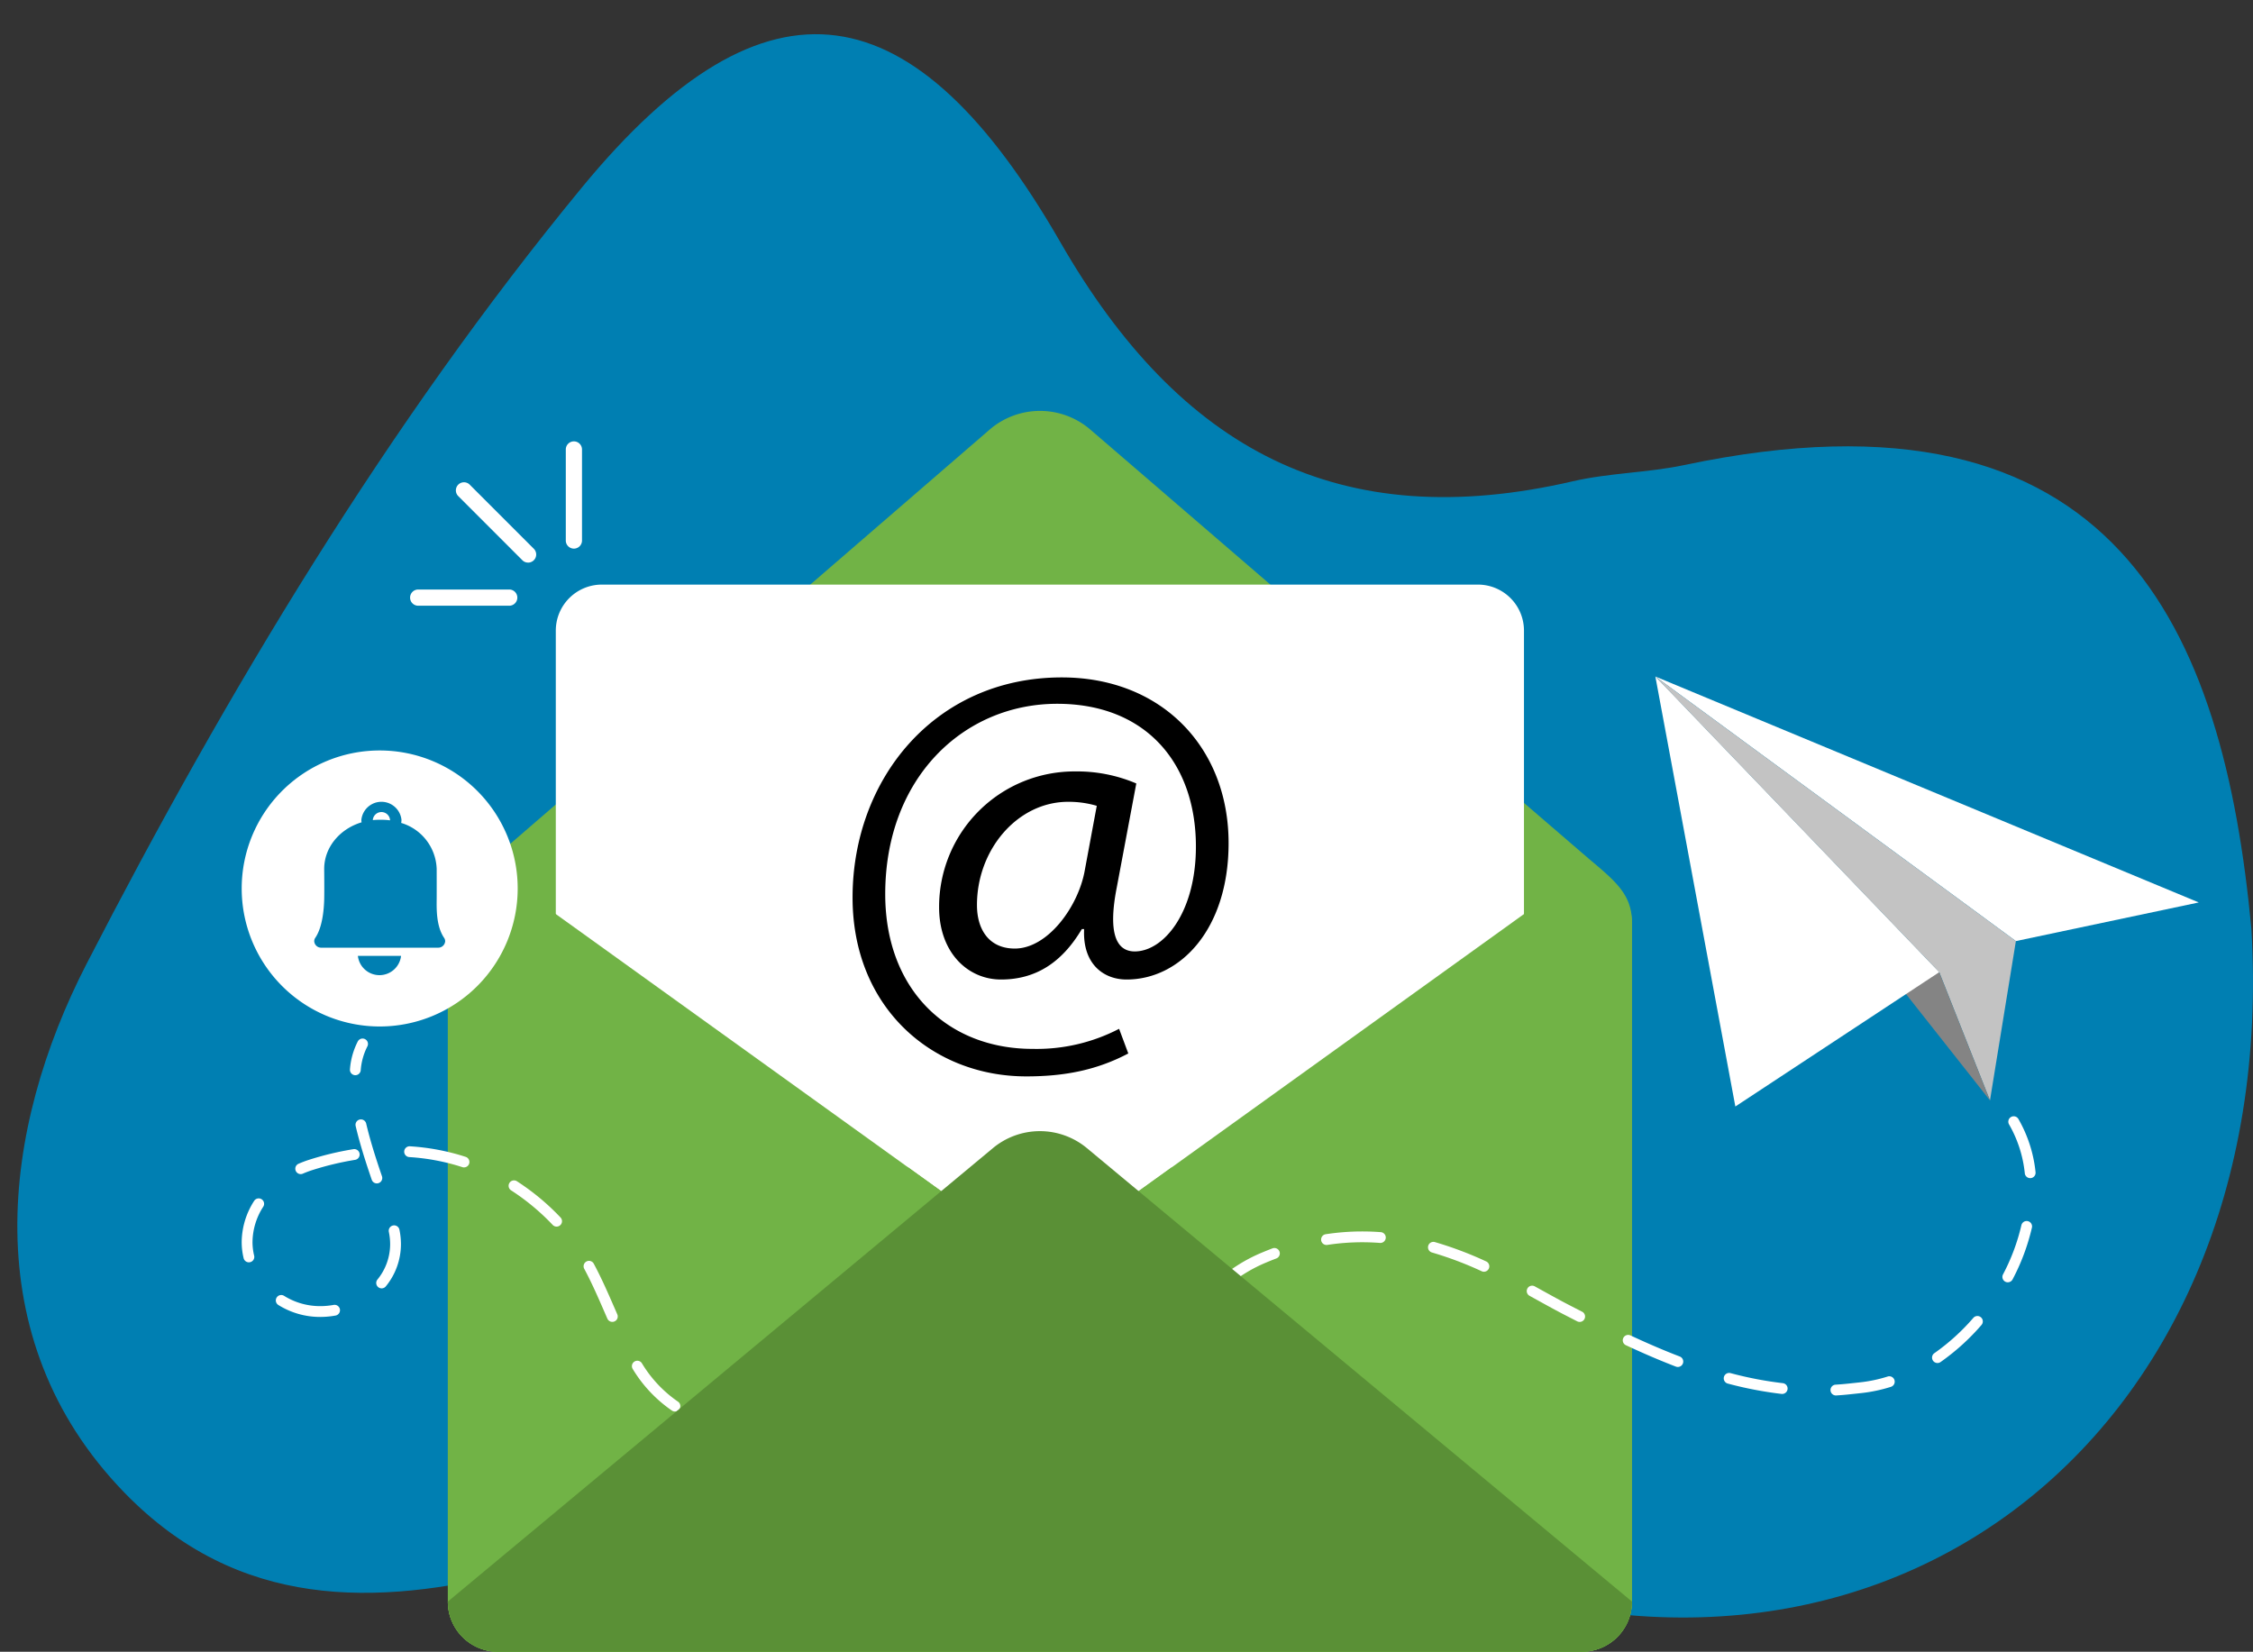 <svg xmlns="http://www.w3.org/2000/svg" width="452.62" height="331.807" viewBox="0 0 452.62 331.807">
  <rect x="0" y="0" width="452.62" height="331.807" fill="#333333" stroke="none"/>
  <g id="Group_5596" data-name="Group 5596" transform="translate(7898.771 -5237)">
    <path id="Path_1044" data-name="Path 1044" d="M448.807,179.64c6.255,103.694-77.469,167.317-172.586,125.349-29.165-12.868-60.8-21.934-92.957-19.072-51.316,4.566-116.062,54.1-161.749,7.065-30.222-31.117-24.6-73.246-7.6-106.24C42.093,132.062,74.45,78.16,113.405,30.808c37.324-45.369,66.971-39.72,96.142,10.99,23.982,41.69,56.011,58.883,102.964,48.013,7.308-1.692,15-1.7,22.347-3.251,87.164-18.4,108.345,33.462,113.949,93.081" transform="translate(-7895.288 5243.868)" fill="#007fb2"/>
    <path id="Path_1045" data-name="Path 1045" d="M907.942,873.264H690.212a10.076,10.076,0,0,1-10.076-10.076V726.8c0-5.565,4.086-8.844,7.543-11.516l101.284-87.513a15.5,15.5,0,0,1,20.245-.018l100.228,86.284c5.438,4.557,8.583,7.2,8.583,12.764V863.188a10.076,10.076,0,0,1-10.076,10.076" transform="translate(-8488.936 4695.543)" fill="#71b346"/>
    <path id="Path_1046" data-name="Path 1046" d="M1029.358,1038.285h-176a9.252,9.252,0,0,1-9.252-9.252v-132a9.252,9.252,0,0,1,9.252-9.252h176a9.252,9.252,0,0,1,9.252,9.252v132a9.252,9.252,0,0,1-9.252,9.252" transform="translate(-8631.219 4466.655)" fill="#fff"/>
    <path id="Path_1047" data-name="Path 1047" d="M907.942,1489.566H690.212a10.076,10.076,0,0,1-10.076-10.076V1343.1q0-.174.006-.346a8.917,8.917,0,0,1,14.141-6.8L799.077,1411.3l104.795-75.342a8.917,8.917,0,0,1,14.141,6.8q.006.173.006.346V1479.49a10.076,10.076,0,0,1-10.076,10.076" transform="translate(-8488.936 4079.241)" fill="#71b346"/>
    <path id="Path_1048" data-name="Path 1048" d="M2691.167,1072.741,2582,1027.356l72.426,53.148Z" transform="translate(-10148.214 4345.546)" fill="#fff"/>
    <path id="Path_1049" data-name="Path 1049" d="M2649.221,1112.51l5.206-32.006L2582,1027.356l57.03,59.395Z" transform="translate(-10148.214 4345.546)" fill="#c3c3c3"/>
    <path id="Path_1050" data-name="Path 1050" d="M2649.221,1112.51,2582,1027.356l57.03,59.395Z" transform="translate(-10148.214 4345.546)" fill="#848484"/>
    <path id="Path_1051" data-name="Path 1051" d="M2598.068,1113.733l40.963-26.983L2582,1027.356Z" transform="translate(-10148.214 4345.546)" fill="#fff"/>
    <path id="Path_1052" data-name="Path 1052" d="M552.655,1206.886a27.723,27.723,0,1,1-27.723-27.723,27.723,27.723,0,0,1,27.723,27.723" transform="translate(-8347.424 4208.594)" fill="#fff"/>
    <path id="Path_1053" data-name="Path 1053" d="M677.994,1494.978a4.365,4.365,0,0,0,4.337-3.873h-8.674a4.365,4.365,0,0,0,4.337,3.873" transform="translate(-8500.531 3937.916)" fill="#007fb2"/>
    <path id="Path_1054" data-name="Path 1054" d="M631.952,1276.775c.011-1.549,0-6.195,0-6.195a9.989,9.989,0,0,0-7.135-9.247,3.274,3.274,0,0,0,.062-.636,4.053,4.053,0,0,0-8.057,0,3.276,3.276,0,0,0,.041.516c-4.366,1.313-7.511,5.011-7.511,9.368,0,0,.048,4.647,0,6.195-.061,1.958-.345,5.552-1.808,7.667a1.2,1.2,0,0,0-.194.65,1.385,1.385,0,0,0,1.454,1.3h23.4a1.385,1.385,0,0,0,1.454-1.3,1.2,1.2,0,0,0-.2-.652c-1.587-2.309-1.523-5.719-1.509-7.665M619.125,1260.7a1.736,1.736,0,0,1,3.452,0c0,.038,0,.076-.005.113a12.4,12.4,0,0,0-1.637-.109h-.564a12.425,12.425,0,0,0-1.243.063c0-.022,0-.045,0-.067" transform="translate(-8442.995 4140.979)" fill="#007fb2"/>
    <path id="Path_1056" data-name="Path 1056" d="M1350.183,1104.252c-6.333,3.339-12.782,4.606-20.5,4.606-18.885,0-34.892-13.819-34.892-35.928,0-23.722,16.467-44.22,42.032-44.22,20.037,0,33.51,14.049,33.51,33.28,0,17.273-9.673,27.407-20.5,27.407-4.606,0-8.867-3.109-8.521-10.134h-.461c-4.03,6.794-9.328,10.134-16.237,10.134-6.679,0-12.437-5.412-12.437-14.51a27.193,27.193,0,0,1,27.292-27.292,30.364,30.364,0,0,1,12.322,2.418l-3.916,20.843c-1.727,8.752-.345,12.782,3.455,12.9,5.873.115,12.437-7.715,12.437-21.074,0-16.7-10.019-28.674-27.868-28.674-18.771,0-34.547,14.855-34.547,38.232,0,19.231,12.552,31.092,29.595,31.092a35.921,35.921,0,0,0,17.389-4.031Zm-6.333-49.747a19.908,19.908,0,0,0-5.758-.806c-10.134,0-18.31,9.558-18.31,20.728,0,5.067,2.534,8.752,7.6,8.752,6.679,0,12.782-8.521,14.049-15.661Z" transform="translate(-9022.284 4344.372)"/>
    <path id="Path_1057" data-name="Path 1057" d="M907.942,1870.093H690.212a10.076,10.076,0,0,1-10.076-10.076l92.479-87.218,26.462,19.025,26.462-19.025,92.479,87.218a10.076,10.076,0,0,1-10.076,10.076" transform="translate(-8488.936 3698.714)" fill="#71b346"/>
    <g id="Group_5595" data-name="Group 5595" transform="translate(-7850.215 5445.621)">
      <path id="Path_1058" data-name="Path 1058" d="M532.508,1584.434c-.034,0-.068,0-.1,0a1.086,1.086,0,0,1-.979-1.182,14.689,14.689,0,0,1,1.577-5.605,1.085,1.085,0,1,1,1.912,1.028,12.551,12.551,0,0,0-1.328,4.78,1.085,1.085,0,0,1-1.079.984" transform="translate(-509.679 -1577.07)" fill="#fff"/>
      <path id="Path_1059" data-name="Path 1059" d="M470.392,1762.8a41.009,41.009,0,0,1-6.1-.432,1.085,1.085,0,1,1,.325-2.146,38.874,38.874,0,0,0,5.772.407c1.6,0,3.31-.084,5.078-.25a1.085,1.085,0,1,1,.2,2.161c-1.835.172-3.612.259-5.281.259m16.172-2.085a1.086,1.086,0,0,1-.24-2.144c3.312-.756,6.9-1.737,10.674-2.917a1.085,1.085,0,1,1,.648,2.072c-3.825,1.2-7.472,2.193-10.839,2.961a1.09,1.09,0,0,1-.242.027m-32.461-2.148a1.081,1.081,0,0,1-.6-.182,27.141,27.141,0,0,1-7.89-8.377,1.086,1.086,0,0,1,1.836-1.159,25.022,25.022,0,0,0,7.256,7.728,1.086,1.086,0,0,1-.6,1.99m53.766-4.417a1.085,1.085,0,0,1-.378-2.1c3.281-1.219,6.759-2.59,10.338-4.076a1.085,1.085,0,1,1,.832,2.005c-3.6,1.5-7.108,2.877-10.415,4.106a1.079,1.079,0,0,1-.378.068m-66.348-13.593a1.086,1.086,0,0,1-.995-.65q-.28-.64-.559-1.282c-1.271-2.919-2.586-5.938-4.1-8.755a1.086,1.086,0,0,1,1.911-1.03c1.561,2.9,2.894,5.958,4.183,8.918q.279.64.558,1.279a1.085,1.085,0,0,1-.994,1.521m-58.661-.99a15.819,15.819,0,0,1-8.434-2.4,1.085,1.085,0,1,1,1.155-1.838,13.652,13.652,0,0,0,7.279,2.064,14.984,14.984,0,0,0,2.669-.243,1.085,1.085,0,1,1,.388,2.136,17.141,17.141,0,0,1-3.057.278m12.314-5.74a1.085,1.085,0,0,1-.845-1.766,11.255,11.255,0,0,0,2.555-7.108,12.141,12.141,0,0,0-.261-2.472,1.085,1.085,0,0,1,2.125-.443,14.31,14.31,0,0,1,.306,2.915,13.4,13.4,0,0,1-3.035,8.469,1.083,1.083,0,0,1-.846.405m-26.669-5.23a1.086,1.086,0,0,1-1.054-.829,13.778,13.778,0,0,1-.39-3.257,15.438,15.438,0,0,1,2.5-8.253,1.085,1.085,0,1,1,1.833,1.164,13.274,13.274,0,0,0-2.16,7.089,11.6,11.6,0,0,0,.328,2.743,1.086,1.086,0,0,1-1.056,1.343m61.822-7.175a1.082,1.082,0,0,1-.788-.338,45.508,45.508,0,0,0-8.358-6.947,1.085,1.085,0,0,1,1.174-1.826,47.67,47.67,0,0,1,8.758,7.278,1.086,1.086,0,0,1-.787,1.833m-36.111-8.677a1.086,1.086,0,0,1-1.027-.734c-1.094-3.192-2.334-6.971-3.231-10.789a1.085,1.085,0,0,1,2.113-.5c.876,3.726,2.095,7.44,3.172,10.582a1.087,1.087,0,0,1-1.027,1.438m-15.3-1.865a1.086,1.086,0,0,1-.434-2.081,22.475,22.475,0,0,1,2.176-.815,61.711,61.711,0,0,1,8.846-2.114,1.085,1.085,0,0,1,.342,2.144,59.545,59.545,0,0,0-8.534,2.04,20.37,20.37,0,0,0-1.965.735,1.08,1.08,0,0,1-.432.09m32.808-1.347a1.087,1.087,0,0,1-.336-.053,43.3,43.3,0,0,0-10.662-2.02,1.085,1.085,0,1,1,.137-2.167,45.479,45.479,0,0,1,11.2,2.122,1.086,1.086,0,0,1-.336,2.118" transform="translate(-367.061 -1683.636)" fill="#fff"/>
    </g>
    <path id="Path_1060" data-name="Path 1060" d="M1850.349,1767.4c-.81,0-1-.671-1.211-1.444-.109-.4-.28-1.04-.468-1.865a54.9,54.9,0,0,1-1.068-6.51,1.085,1.085,0,0,1,2.16-.222,47.689,47.689,0,0,0,1.646,8.623l-1.034.329h0l.055,1.084-.08,0m130.7-16.105a1.085,1.085,0,0,1-.066-2.169c.859-.053,1.728-.126,2.585-.218l2.321-.249a28.545,28.545,0,0,0,5.528-1.167,1.085,1.085,0,1,1,.652,2.07,30.716,30.716,0,0,1-5.949,1.255l-2.321.248c-.889.1-1.792.171-2.682.226l-.068,0m-10.833-.3a1.134,1.134,0,0,1-.125-.007,75.971,75.971,0,0,1-10.8-2.076,1.085,1.085,0,1,1,.557-2.1,73.853,73.853,0,0,0,10.492,2.017,1.085,1.085,0,0,1-.122,2.164m-121.42-3.267a1.087,1.087,0,0,1-1.077-1.232,32.92,32.92,0,0,1,3.265-10.682,1.085,1.085,0,1,1,1.929,1,30.759,30.759,0,0,0-3.043,9.98,1.086,1.086,0,0,1-1.074.939m100.462-2.153a1.083,1.083,0,0,1-.389-.072c-3.143-1.207-6.429-2.612-10.047-4.3a1.085,1.085,0,0,1,.917-1.968c3.572,1.664,6.812,3.05,9.908,4.238a1.086,1.086,0,0,1-.389,2.1m52.157-.794a1.086,1.086,0,0,1-.622-1.976,42.909,42.909,0,0,0,7.828-7.091,1.085,1.085,0,1,1,1.64,1.422,45.079,45.079,0,0,1-8.225,7.449,1.083,1.083,0,0,1-.621.2m-71.879-8.259a1.082,1.082,0,0,1-.492-.119q-1.292-.659-2.582-1.325c-1.7-.876-3.484-1.863-5.375-2.908q-.81-.448-1.644-.908a1.085,1.085,0,0,1,1.047-1.9l1.648.91c1.876,1.037,3.648,2.017,5.318,2.878q1.286.663,2.574,1.321a1.086,1.086,0,0,1-.494,2.053m-70.791-7.481a1.085,1.085,0,0,1-.684-1.929,31.731,31.731,0,0,1,7.664-4.529c.7-.294,1.405-.577,2.1-.84a1.085,1.085,0,0,1,.767,2.031c-.671.253-1.353.526-2.025.809a29.571,29.571,0,0,0-7.14,4.216,1.081,1.081,0,0,1-.683.242m156.8-.478a1.086,1.086,0,0,1-.96-1.589,40.937,40.937,0,0,0,3.692-9.879,1.085,1.085,0,0,1,2.117.482,43.09,43.09,0,0,1-3.885,10.4,1.085,1.085,0,0,1-.962.582m-105.241-2.12a1.083,1.083,0,0,1-.452-.1,71.165,71.165,0,0,0-10-3.77,1.085,1.085,0,0,1,.6-2.086,73.256,73.256,0,0,1,10.3,3.883,1.086,1.086,0,0,1-.453,2.072m-31.626-5.375a1.086,1.086,0,0,1-.163-2.159,48.813,48.813,0,0,1,7.35-.56c1.232,0,2.483.048,3.718.142a1.085,1.085,0,1,1-.164,2.165c-1.181-.09-2.377-.135-3.554-.135a46.664,46.664,0,0,0-7.022.535,1.085,1.085,0,0,1-.165.013m141.367-13.428a1.086,1.086,0,0,1-1.078-.969,24.731,24.731,0,0,0-3.166-9.826,1.085,1.085,0,1,1,1.877-1.09,26.891,26.891,0,0,1,3.447,10.682,1.085,1.085,0,0,1-.962,1.2,1.043,1.043,0,0,1-.118.006" transform="translate(-9510.959 3766.035)" fill="#fff"/>
    <path id="Path_1061" data-name="Path 1061" d="M907.942,1822.323H690.212a10.076,10.076,0,0,1-10.076-10.076l109.493-91.084a14.773,14.773,0,0,1,18.9,0l109.493,91.084a10.076,10.076,0,0,1-10.076,10.076" transform="translate(-8488.936 3746.484)" fill="#5a9036"/>
    <g id="Group_5594" data-name="Group 5594" transform="translate(-7816.386 5325.664)">
      <path id="Path_1062" data-name="Path 1062" d="M706.479,748.161a1.623,1.623,0,0,1-1.151-.477L692.4,734.752a1.628,1.628,0,0,1,2.3-2.3l12.932,12.932a1.628,1.628,0,0,1-1.151,2.78" transform="translate(-682.774 -723.808)" fill="#fff"/>
      <path id="Path_1063" data-name="Path 1063" d="M860.894,691.8a1.628,1.628,0,0,1-1.628-1.628V671.883a1.628,1.628,0,0,1,3.256,0v18.289a1.628,1.628,0,0,1-1.628,1.628" transform="translate(-827.984 -670.255)" fill="#fff"/>
      <path id="Path_1064" data-name="Path 1064" d="M642.708,898.479H624.419a1.628,1.628,0,1,1,0-3.256h18.289a1.628,1.628,0,0,1,0,3.256" transform="translate(-622.791 -865.463)" fill="#fff"/>
    </g>
    <rect id="Rectangle_1454" data-name="Rectangle 1454" width="450.724" height="331.807" transform="translate(-7898.771 5237)" fill="none"/>
  </g>
</svg>
